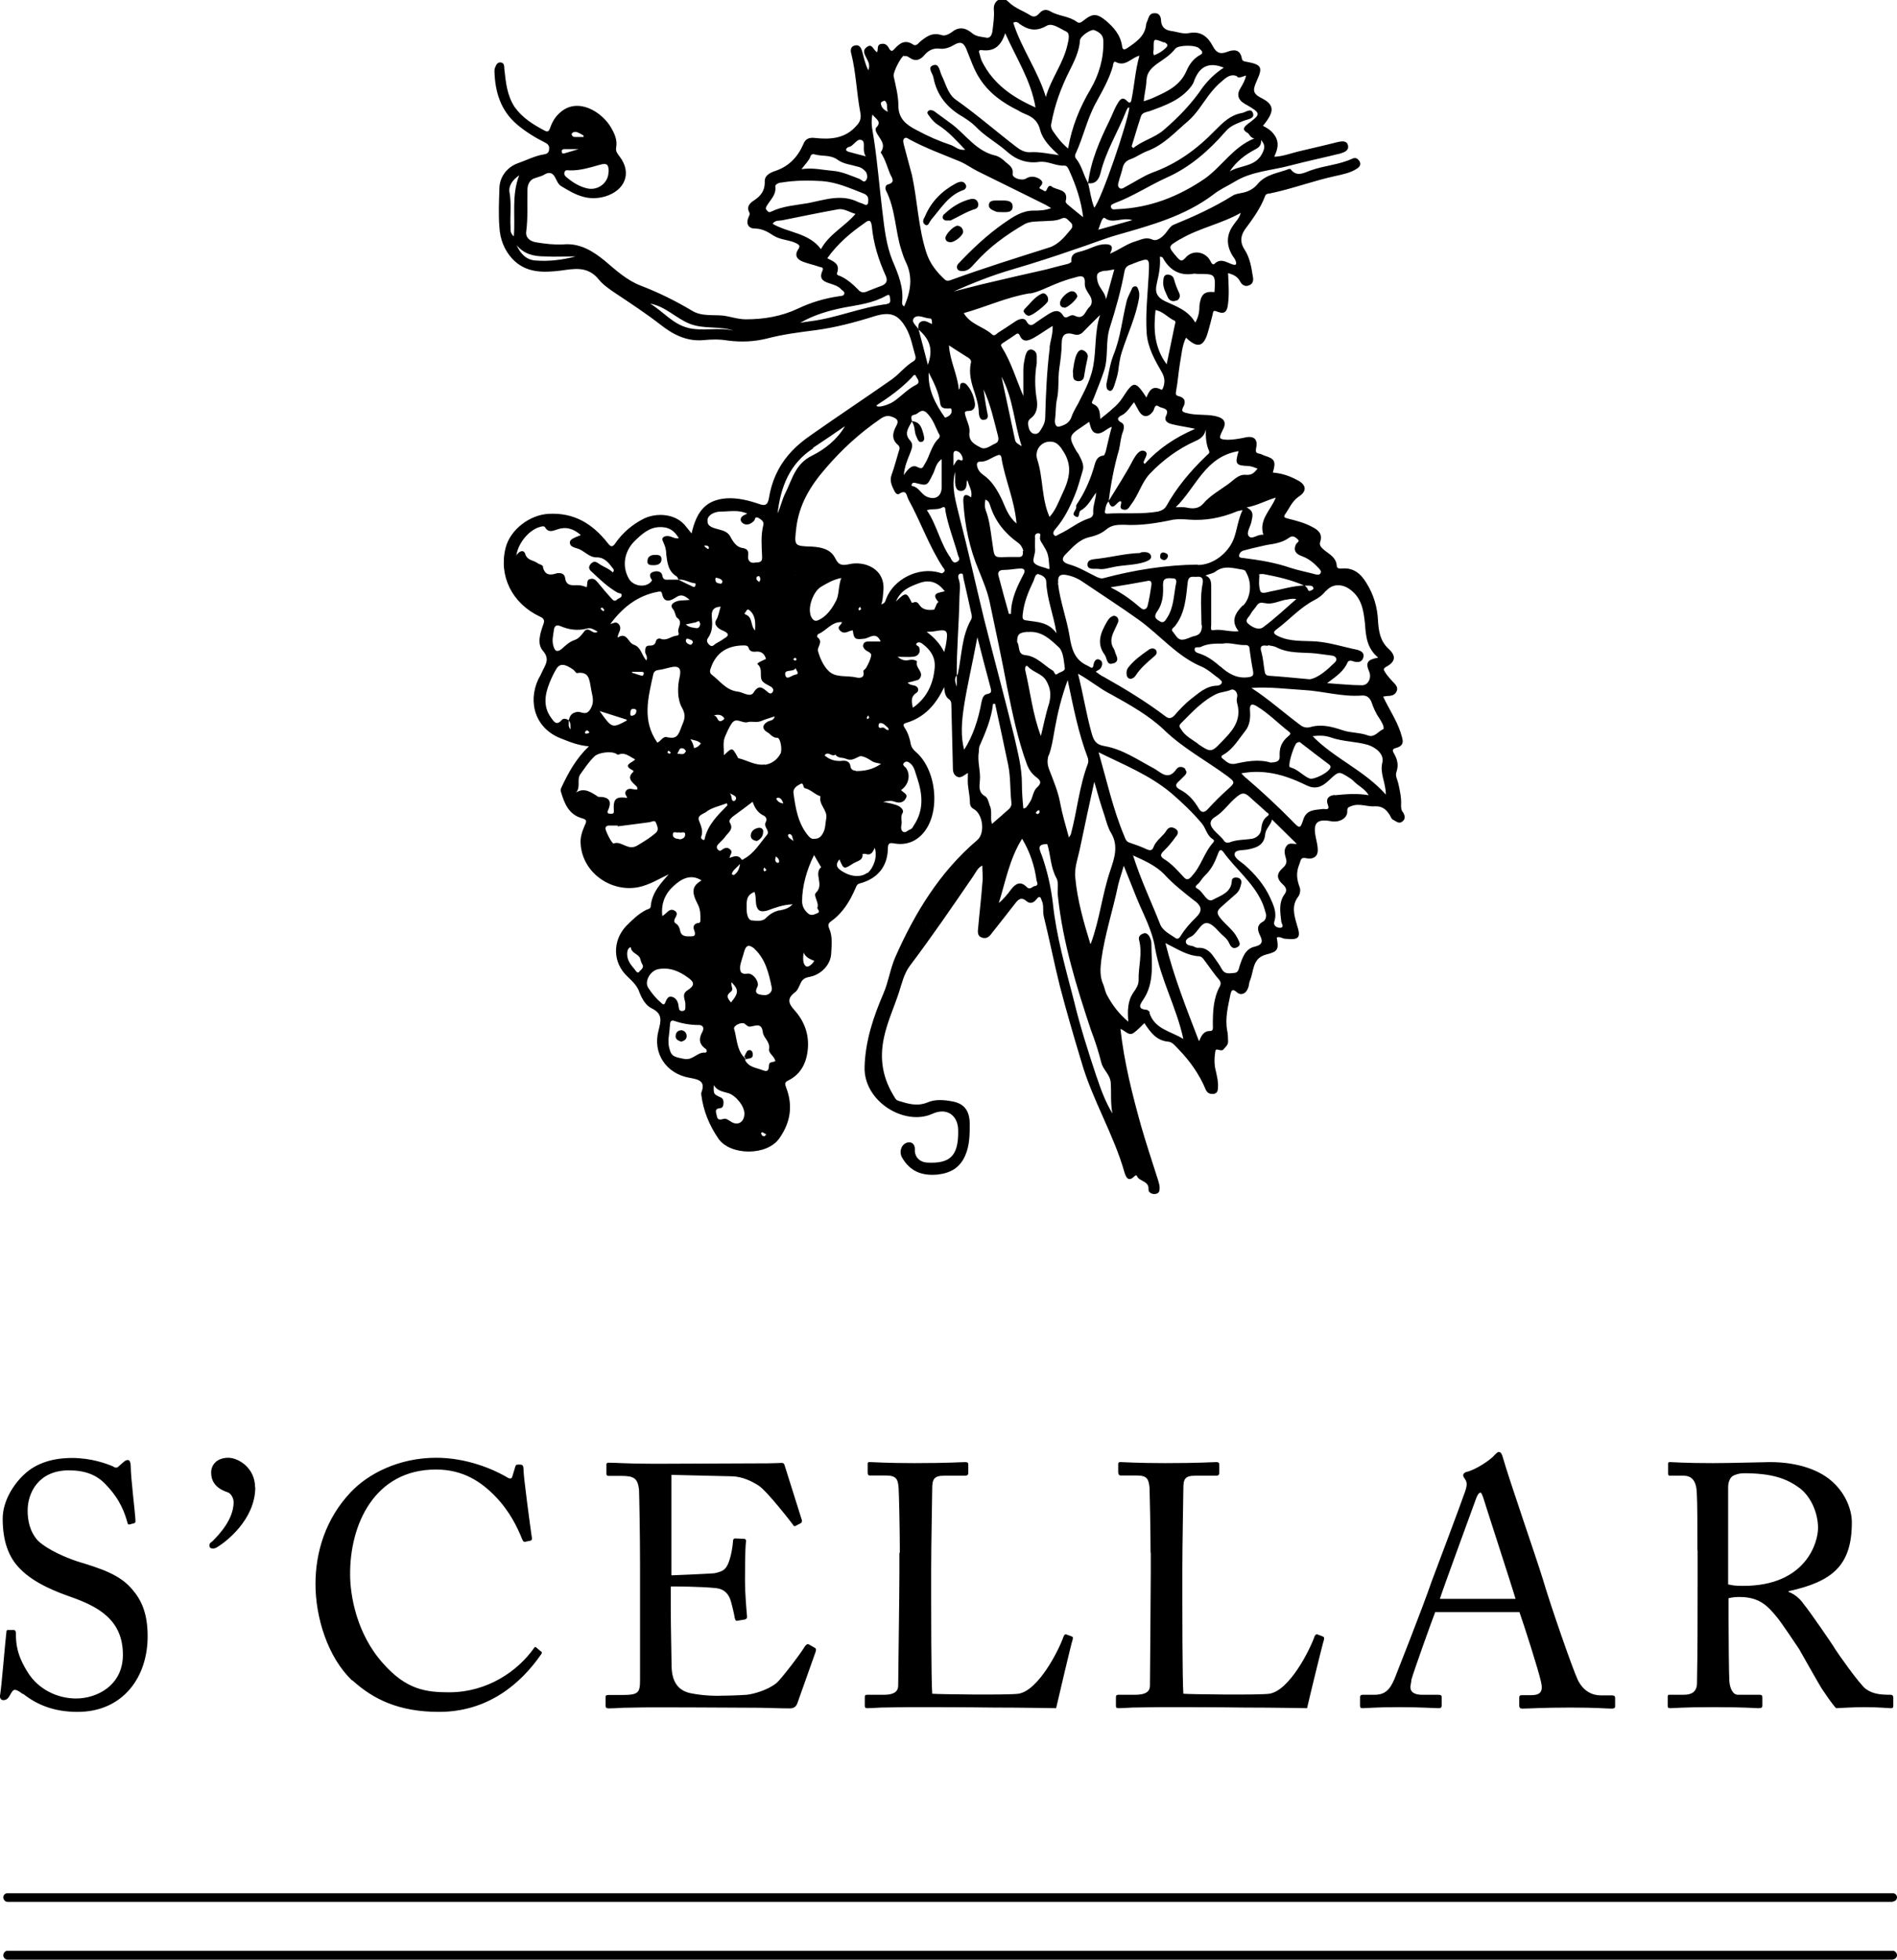 <svg xmlns="http://www.w3.org/2000/svg" width="92" height="95" viewBox="0 0 92 95"><path fill="#000" d="M44.36 20.8c-.03-.14-.06-.26-.14-.38.08 0 .15.02.2.04.24.1.3.36.37.6.03.14.08.3-.08.36-.16.05-.2-.12-.26-.24s-.08-.26-.1-.4zM27.58 34.93c.02.14-.05.3.1.43-.04-.15.03-.3-.1-.43.06-.23.12-.37.43-.42.17-.02.4.2.6-.1.26-.4.1-.68.05-1.05-.08-.44-.1-.82-.68-.73-.05 0-.1-.1-.17-.16-.42-.3-.66-.32-.83-.04-.12.2-.23.43-.32.65-.23.57-.34 1.16.07 1.72.12.16.25.4.5.12.1-.13.24-.07.36 0zm8.56 16.46c.03-.03.06-.05.1-.06.14-.02.27-.03.27-.2 0-.1-.03-.2-.13-.22-.16-.02-.18.12-.24.22 0 0 0 .03-.02.04 0 0 0 .03-.03.04.06.05.07.1.07.18zm-3.7-9c-.02 0-.02 0-.02 0-.47.22-.9.5-1.46.62-1.36.26-2.72-.73-2.8-2.1-.03-.32.08-.62.2-.9.1-.2.1-.28-.13-.34-.65-.18-.86-.72-1.03-1.3-.02-.07 0-.14.04-.22.33-.7.7-1.38 1.32-1.97-.5-.04-.9-.2-1.3-.36-1.3-.47-1.68-1.77-1.15-2.9.06-.1.13-.23.18-.35.15-.34.4-.6.04-1.02-.3-.34-.13-.86.02-1.28.08-.2.02-.3-.17-.38-1.35-.64-2-1.97-1.66-3.33.23-.9 1.18-1.6 2.08-1.65 1.24-.07 2.13.48 2.86 1.4.14.18.23.27.4 0 .35-.5.83-.9 1.37-1.17.63-.3 1.57-.25 2.05.4.08.1.16.2.26.32.25-1.12.73-1.62 1.67-1.7.55-.04 1.1.1 1.6.27.34.13.43 0 .48-.28.13-.8.44-1.5.95-2.1.34-.4.74-.72 1.15-1 1.28-.9 2.58-1.76 3.85-2.65.38-.27.67-.66 1.08-.9.07-.05.1-.13.08-.22-.14-.47-.22-.97-.47-1.4-.38-.65-.76-.78-1.52-.55-.95.3-1.9.55-2.88.68-.78.1-1.57.2-2.33.4-.64.16-1.26.18-1.9.1-.4-.07-.8-.06-1.2-.02-.83.07-1.5-.3-2.08-.76-.7-.54-1.43-1.02-2.15-1.5-.3-.2-.62-.42-.83-.68-.54-.67-1.2-.52-1.86-.43-.84.1-1.68.12-2.33-.57-.4-.43-.6-.97-.63-1.54-.05-.62-.02-1.24 0-1.86 0-.56.36-1.04.88-1.23.43-.15.84-.37 1.3-.44.13-.02.22-.08.23-.23.02-.16-.03-.26-.2-.34-.48-.24-.93-.52-1.35-.87-.8-.68-1.07-1.58-1.1-2.58 0-.05 0-.1.02-.16.06-.13.1-.3.3-.27.17.03.15.2.16.32.07.64.13 1.28.5 1.84.38.53.9.85 1.45 1.14.15.08.2.04.26-.1.1-.3.25-.57.5-.78.86-.76 2.04-.02 2.48.76.17.3.3.6.23.96-.03.17.08.3.18.43.6.8.24 1.63-.7 1.92-.85.25-1.46-.08-2.1-.47-.2-.1-.25-.3-.34-.45-.1-.2-.25-.27-.46-.17-.15.1-.32.14-.5.2-.26.07-.38.3-.38.58-.02.67.03 1.34-.06 2.02-.04.3.2.48.5.52.42.07.85.12 1.28.1.82-.08 1.45.32 2.04.8.54.46 1.08.95 1.74 1.2.86.33 1.67.73 2.46 1.2.47.3 1.02.2 1.53.25.37.05.73.18 1.1.18.88 0 1.72-.14 2.53-.52.63-.3 1.3-.5 2-.6.08-.02.2 0 .24-.1.05-.13-.1-.17-.16-.25-.12-.13-.28-.18-.45-.24-.3-.1-.66-.18-.44-.65.07-.16-.06-.16-.14-.18-.27-.1-.54-.15-.8-.25-.28-.1-.44-.3-.24-.6.12-.17.05-.22-.1-.3-.34-.17-.75-.15-1.1-.37-.27-.18-.55-.34-.9-.34-.3 0-.44-.22-.32-.52.03-.1.1-.15.05-.26-.16-.3.05-.47.25-.6.3-.2.5-.45.5-.86-.03-.33.24-.46.5-.55.67-.22 1.1-.68 1.37-1.3.1-.26.28-.34.58-.3.74.08 1.46.03 2-.6.2-.2.23-.4.18-.66-.18-.94-.2-1.9-.44-2.85-.04-.15-.03-.34.2-.38.2-.04.28.12.33.28.08.28.13.58.3.93.1-.27 0-.4-.07-.56-.1-.2-.24-.4 0-.57.27-.2.3.15.5.25.06-.14-.03-.37.2-.4.2-.04.3.07.38.22.1.18.18.12.28 0 .24-.26.5-.44.87-.2.13.1.23 0 .32-.1.3-.25.6-.5 1.07-.35.17.06.35-.04.5-.14.36-.3.7-.2 1 .06.2.16.43.16.64.2.2.06.3-.1.33-.3.04-.35.1-.7.07-1.05-.02-.23.07-.4.26-.5.2-.12.33.02.46.13.3.3.7.42 1.06.65.16.1.3.04.42-.1.16-.18.33-.22.54-.1.4.24.9.22 1.3.52.14.1.27-.05.38-.13.4-.3.6-.27 1 .05.4.34.72.7.8 1.25.02.2.13.17.24.1.4-.28.84-.55.92-1.1 0-.1.04-.17.07-.24.07-.18.1-.37.36-.36.26 0 .3.23.3.4.04.3.22.42.48.46.3.04.6.17.9.1.57-.1.9.2 1.13.64.17.32.35.4.68.28.33-.13.65-.15.73.33.02.1.1.13.2.14.75.14.83.25.52.93-.17.4-.25.6.24.84.64.33.62.66.06 1.34.28.14.5.3.65.6.13.32.04.58-.1.9.42-.02.78-.16 1.14-.25.66-.16 1.3-.3 1.96-.47.2-.04.44-.07.48.2.03.24-.2.3-.37.36-.8.2-1.62.37-2.42.58-.92.25-1.9.28-2.73.8-.33.2-.7.36-1 .6-1.4 1.06-3.04 1.5-4.68 1.97-.7.2-1.37.48-2.06.7-1 .35-2 .67-3.02.97-.97.28-1.92.66-2.85 1.07.58-.14 1.14-.3 1.72-.43.92-.22 1.85-.43 2.78-.64.35-.1.7-.18 1.05-.27.06-.02.16-.08.16-.1-.05-.48.36-.45.62-.55.33-.1.65-.3 1.03-.3.28 0 .42.1.22.46.47-.2.82-.48 1.24-.6.28-.08.5-.23.84-.08.22.1.54-.18.7-.42.1-.13.17-.24.3-.3.98-.4 1.95-.84 2.85-1.4.14-.1.34-.12.53-.16.3-.07.53-.2.73-.45.4-.45.98-.5 1.5-.7.02 0 .07 0 .08.02.3.4.67.15.97.05.67-.24 1.38-.27 2.02-.57.15-.07.26 0 .34.12.1.16 0 .3-.13.37-.3.2-.67.27-1.02.35-1.08.23-2.12.63-3.2.85-.1 0-.2.03-.23.14-.23.6-.6 1.1-.97 1.6-.23.33-.24.65-.02.98.26.4.33.85.4 1.3.04.17.02.37-.2.44-.18.07-.33-.03-.42-.2-.12-.23-.3-.32-.58-.4.02.5.06 1 0 1.47-.04.4-.16.54-.52.4-.23-.1-.2.02-.23.14-.07.3-.15.57-.23.86-.2.7-.5.8-1.06.26-.2.4-.22.86-.3 1.28-.07.43-.1.88-.18 1.3-.03.16-.03.22.14.26.28.07.35.27.2.53-.08.17-.06.23.16.28.46.13.93.05 1.4.15.44.1.57.3.35.7-.2.4-.17.43.25.45.28 0 .54-.05.8-.1.46-.12.68.06.58.5-.03.17-.02.24.14.27.1.02.18.06.27.1.5.15.56.28.4.82.43.03.83.17 1.2.37.44.23.46.54.05.8-.32.22-.45.57-.66.86-.1.16.03.16.14.2.4.1.8.2 1.17.4.3.15.52.33.4.72-.08.2.1.32.22.43.26.2.55.35.58.73 0 .16.15.14.25.14.58-.05.93.27 1.2.72.34.55.52 1.15.55 1.8.03.5.1 1 .52 1.38.38.35.32.63-.13.87-.15.1-.12.13-.05.25.1.17.23.3.37.46.12.13.28.26.2.46-.08.2-.26.24-.46.24-.04 0-.1.02-.2.03.28.6.64 1.12.84 1.72.1.35.27.65-.25.78-.2.05-.1.2-.04.3.15.27.2.54.1.84-.08.2.04.37.08.55.08.36.16.7.14 1.08 0 .12 0 .24.1.35.08.14.13.3-.03.43-.17.14-.3 0-.44-.07-.1-.04-.13-.15-.18-.24-.17-.27-.37-.44-.72-.42-.37.03-.74-.16-1.12-.02-.15.06-.23.06-.22.28 0 .33-.4.54-.8.46-.67-.12-.87.08-.73.77.04.2.1.42.1.63 0 .35-.26.45-.53.4-.33-.08-.28.1-.37.3-.16.4-.12.72.02 1.1.05.13.03.32-.07.46-.33.43-.2.88-.07 1.34.22.65.12.77-.55.7-.14 0-.27-.13-.42-.06.1.57.07.68-.5.82-.7.18-.6.8-.8 1.27-.05.1-.04.26-.1.38-.1.26-.34.36-.54.18-.22-.2-.26-.06-.3.08-.12.6-.28 1.18-.16 1.8.04.17.03.34.04.52 0 .17-.13.25-.22.37-.12.15-.38-.12-.4.1-.05.32-.06.65.03.97.05.24.12.5.1.75 0 .16-.02.3-.2.34-.2.02-.32-.04-.4-.22-.3-.72-.75-1.36-1.3-1.93-.16-.16-.3-.36-.5-.38-.6-.05-.88-.47-1.17-.9-.18.17-.34.35-.53.48-.24.15-.4-.12-.63-.2.18 1.62.57 3.16 1 4.7.26.9.55 1.77.83 2.65.03.1.06.2.07.32 0 .15 0 .3-.2.33-.18.03-.35-.08-.34-.22.03-.43-.45-.37-.56-.65-.03-.06-.08-.03-.13.02-.28.28-.4.05-.47-.18-.53-1.87-1.57-3.54-2.1-5.4-.37-1.22-.72-2.43-1.04-3.65-.28-1.12-.5-2.25-.78-3.38-.06-.26.02-.52-.1-.77-.05-.16-.1-.25-.25-.06-.13.17-.3.25-.48.1-.25-.22-.4-.1-.55.1-.37.47-.73.94-1.1 1.4-.12.16-.24.34-.5.27-.26-.08-.22-.3-.2-.5.06-.7.15-1.42.2-2.12.04-.28 0-.57 0-.88-.22.1-.32.34-.45.53-1 1.46-2 2.92-3.07 4.34-.28.38-.38.84-.52 1.27-.24.74-.57 1.44-.73 2.2-.23 1.07-.05 2 .52 2.9.05.1.1.14.2.17.45.14.9.28 1.4.07.37-.16.8-.12 1.18-.05.6.1.86.47.86 1.1 0 .5 0 1.03-.22 1.53-.26.6-.72.85-1.34.92-.76.07-1.34-.15-1.73-.84-.14-.26-.04-.6.23-.7.22-.08.4.05.4.3-.03.37.22.64.6.66 1.1.06 1.5-.32 1.5-1.47v-.08c0-.74-.55-1.13-1.24-.82-1.34.62-3.35-.58-3.3-2.27.04-1.28.43-2.43.92-3.57.24-.56.32-1.17.57-1.75.95-2.15 2.16-4.13 3.97-5.67.4-.33.28-1.25-.15-1.5-.13-.07-.2-.17-.2-.32 0-.24-.05-.48-.08-.72-.04-.23-.02-.46-.02-.72-.18.1-.35.3-.56.16-.2-.13-.16-.36-.17-.56-.02-.95-.05-1.9-.07-2.86 0-.1 0-.22-.1-.3-.2-.13-.23-.35-.25-.6-.4.85-.96 1.48-1.86 1.74-.18.05-.1.16-.05.24.17.26.25.54.3.83.04.13.12.22.2.3 1.03.84 1.25 2.88.45 3.9-.36.46-.86.67-1.45.57-.23-.04-.32-.03-.32.26-.02.86-.5 1.45-1.37 1.68-.14.04-.15.13-.2.23-.27.63-.62 1.2-1.18 1.6-.15.1-.16.2-.1.34.18.4.12.83.1 1.24-.03.54-.5 1.02-1.06 1.12-.23.04-.34.13-.42.3-.08.17-.15.36-.28.45-.4.3-.3.55-.03.85.48.53.72 1.16.66 1.88-.06.68-.33 1.23-.95 1.54-.23.1-.13.23-.1.35.34.88.2 1.7-.33 2.45-.6.87-2.38.84-2.95.03-.46-.67-.74-1.36-.84-2.15 0-.03 0-.06 0-.08.23-.58-.13-.65-.57-.73-1.14-.2-1.8-1.2-1.5-2.3.12-.47.2-.8-.32-1.06-.3-.14-.47-.45-.6-.76-.1-.33-.35-.56-.6-.8-.7-.66-.73-1.7-.06-2.43.3-.3.6-.6 1-.8.1-.03.2-.06.2-.17.06-.67.5-1.12.9-1.58zM1.1 82.12c-.2-.15-.3-.2-.38-.2-.1 0-.16.12-.26.3-.1.17-.2.2-.3.2-.1 0-.2-.1-.15-.28.07-.42.24-2.54.3-3.02 0-.1.04-.1.1-.1h.26c.06 0 .1.05.1.15 0 .53.05 1.08.6 1.94.5.78 1.4 1.23 2.32 1.23 1 0 2.27-.62 2.27-2.12 0-1.72-1.23-2.35-2.57-2.82-.5-.18-1.7-.6-2.42-1.35-.55-.55-.84-1.33-.84-2.43 0-.84.52-1.66 1.04-2.14.6-.57 1.43-.8 2.32-.8.95 0 1.68.28 1.97.4.15.1.23.08.3 0l.23-.2c.08-.07.13-.1.22-.1.08 0 .13.13.13.28 0 .6.22 2.3.23 2.66 0 .08 0 .1-.08.13l-.2.05c-.05.02-.08 0-.1-.05-.13-.48-.35-1.14-1.03-1.85-.45-.5-1.03-.72-1.82-.72-1.48 0-2 1.1-2 1.95 0 .47.1 1.02.5 1.46.5.47 1.42.84 1.9 1 1.15.35 2.08.64 2.68 1.37.45.52.74 1.17.74 2.27 0 1.98-1.2 3.66-3.4 3.66-1.15 0-1.97-.35-2.63-.87zM12.38 72.1c0 1.58-1.45 2.65-1.75 2.84-.08.05-.17.13-.3.13-.12 0-.17-.05-.17-.13 0-.1 0-.12.14-.22.34-.34 1.03-1.07 1.03-1.9 0-.2-.13-.4-.25-.46-.14-.06-.84-.23-.84-.97 0-.4.3-.72.83-.72.5 0 1.3.5 1.3 1.43zm4.7 9.37c-1.2-1.14-1.78-3.08-1.78-4.68 0-1.56.5-3.17 1.7-4.44.84-.9 2.34-1.68 4.15-1.68 1.5 0 2.76.56 3.36.9.23.15.3.13.34 0l.14-.47c.03-.1.06-.1.2-.1.16 0 .2.04.2.28 0 .3.33 2.77.4 3.24.03.08 0 .15-.06.17l-.25.05c-.08.02-.1 0-.16-.13-.22-.55-.6-1.35-1.3-2.07-.7-.72-1.57-1.3-2.88-1.3-2.98 0-4.18 2.67-4.16 5.1 0 .97.3 2.86 1.6 4.3 1.12 1.27 2.07 1.4 3.2 1.4 1.87 0 3.33-1.04 4.1-2.12.05-.08.08-.1.13-.05l.2.17c.06.03.1.06.04.15-1 1.45-2.6 2.8-4.96 2.8-1.96 0-3.2-.62-4.2-1.53zm15.46-5.1c.13 0 1.9-.08 2.1-.1.5-.1.62-.23.77-.75.05-.17.12-.5.14-.82 0-.08.05-.12.1-.12l.43.02c.08 0 .12.07.1.14-.05.28-.05 1.65-.05 1.9 0 .58.07 1.4.1 1.74 0 .08-.03.1-.1.13l-.37.06c-.08.02-.1-.03-.13-.15-.03-.2-.13-.6-.18-.78-.1-.35-.3-.6-.72-.65-.78-.08-1.93-.08-2.2-.08v1.03c0 .9.04 2.52.04 2.85.02.87.43 1.2.95 1.3.34.07.82.12 1.24.12.28 0 1.1-.02 1.46-.05.3-.03 1.02-.22 1.45-.58.2-.17 1.13-1.37 1.36-1.76.06-.07.1-.14.2-.1l.28.16c.08.05.08.1.03.24l-.87 2.45c-.05.15-.16.25-.36.25-.1 0-.45 0-1.45-.03-1 0-2.6-.02-5.2-.02-.62 0-1.1.02-1.42.02-.35.02-.57.03-.72.03-.1 0-.15-.03-.15-.12v-.45c0-.06.05-.08.17-.08h.66c.77 0 .84-.12.84-.73v-5.6c0-1.4-.04-3.47-.05-3.64-.07-.53-.24-.65-.85-.65h-.6c-.1 0-.13-.02-.13-.12v-.44c0-.05.03-.08.1-.08.38 0 .96.05 2.06.05h.73c1.65 0 3.3-.02 4.94-.02.27 0 .58-.02.67-.02.08 0 .1.03.13.08l.85 2.7c0 .06 0 .1-.05.14l-.25.13c-.05.04-.12 0-.13-.05-.04-.06-1.27-1.65-1.67-1.9-.35-.23-.8-.43-1.26-.45l-2.97-.07v4.9zm11.1-1.1c0-1.07-.04-2.84-.06-3.14-.03-.43-.12-.6-.62-.6h-.78c-.1 0-.1-.1-.1-.17V71c0-.1 0-.12.1-.12.2 0 .78.05 2.17.05 1.6 0 2.3-.05 2.46-.05.13 0 .15.05.15.13v.4c0 .08-.04.13-.17.13h-1c-.5 0-.58.17-.58.65 0 .22-.05 2.74-.05 3.9v1.44c0 .3 0 3.9.05 4.58.37.03 3.66.07 4.18 0 .98-.15 1.98-2.15 2.2-2.8.04-.07.08-.1.14-.07l.27.1c.04.03.04.05.02.15-.05.12-.7 2.87-.8 3.32-.23 0-1.53-.03-3-.03-1.5-.02-3.12-.02-4.02-.02-.65 0-1.13.02-1.48.02-.33.02-.53.03-.65.03-.1 0-.13-.03-.13-.12v-.4c0-.1.02-.13.12-.13h.8c.6 0 .7-.23.7-.45 0-.32.06-4.48.06-5.5v-.93zm12.16 0c0-1.07-.04-2.84-.05-3.14-.04-.43-.12-.6-.62-.6h-.78c-.1 0-.12-.1-.12-.17V71c0-.1.02-.12.12-.12.18 0 .78.05 2.16.05 1.62 0 2.32-.05 2.47-.05.14 0 .15.05.15.13v.4c0 .08-.03.13-.16.13h-1c-.52 0-.58.17-.58.65 0 .22-.05 2.74-.05 3.9v1.44c0 .3 0 3.9.05 4.58.36.03 3.66.07 4.17 0 .98-.15 1.98-2.15 2.2-2.8.05-.07.08-.1.15-.07l.26.1c.05.03.05.05.04.15-.05.12-.72 2.87-.82 3.32-.2 0-1.5-.03-3-.03-1.47-.02-3.1-.02-4-.02-.65 0-1.13.02-1.48.02-.34.02-.54.03-.65.03-.12 0-.14-.03-.14-.12v-.4c0-.1.03-.13.13-.13h.8c.62 0 .72-.23.72-.45 0-.32.04-4.48.04-5.5v-.93zm17.7 2.24c-.14-.5-1.5-4.67-1.57-4.92-.05-.12-.08-.23-.13-.23-.07 0-.14.1-.2.25-.07.2-1.65 4.5-1.77 4.9h3.68zm-3.88.6c-.17.43-1.08 2.97-1.17 3.32 0 .1-.05.28-.05.36 0 .24.2.37.57.37h.78c.12 0 .17.03.17.12v.38c0 .12-.05.15-.14.15-.23 0-.9-.05-1.9-.05-1.2 0-1.57.05-1.8.05-.1 0-.12-.03-.12-.13v-.4c0-.1.06-.12.13-.12h.57c.5 0 .74-.23.97-.77.1-.26 1.33-3.35 1.8-4.72.13-.34 1.48-3.93 1.63-4.38.05-.17.13-.38 0-.57-.04-.05-.1-.14-.1-.2 0-.05.03-.12.15-.16.46-.1 1.2-.6 1.38-.83.08-.07.13-.14.2-.14.1 0 .15.1.2.28.3 1.06 1.6 4.8 1.93 5.87.38 1.3 1.46 4.4 1.7 4.9.27.55.7.75 1.12.75h.55c.1 0 .14.05.14.12v.42c0 .07-.05.1-.17.1-.3 0-.65-.05-2-.05-1.38 0-1.96.05-2.34.05-.1 0-.14-.05-.14-.15v-.38c0-.1.04-.12.14-.12h.42c.47 0 .6-.17.5-.63-.13-.6-.82-2.74-1.05-3.4h-4.08zm14.2-1.3c.24.06.42.07.73.07 3.03 0 3.62-2.1 3.62-2.8 0-.75-.35-1.5-.84-1.9-.65-.5-1.38-.76-2.76-.76-.2 0-.4.05-.56.15-.1.08-.2.26-.2.53v4.73zm-1.5-1.65c0-1.23 0-2.3-.03-2.8-.02-.54-.22-.82-.64-.82H81c-.1 0-.1-.05-.1-.12V71c0-.1 0-.12.1-.12.14 0 .66.05 2.06.05.93 0 2.48-.05 2.78-.05 1.38 0 2.47.4 3.1 1.02.56.53.87 1.28.87 1.9 0 2.1-.94 2.87-3.07 3.34v.03c.4.15.64.45.77.64.2.23 1.38 1.93 1.5 2.15.1.16 1.16 1.68 1.48 1.92.35.25.73.28 1.2.28.1 0 .13.07.13.13v.37c0 .1 0 .15-.12.15-.14 0-.57-.05-1.3-.05-.5 0-1.1.04-1.35.05-.18-.17-.55-.73-.7-.95-.13-.2-1.03-1.8-1.1-1.92-.08-.12-.88-1.32-1.08-1.55-.43-.52-.83-.97-1.8-.97-.14 0-.3 0-.54.06v.93c0 .98.02 2.85.04 3.1.03.35.17.65.42.65h1.04c.12 0 .14.05.14.13v.37c0 .12-.02.15-.2.15-.17 0-.6-.05-2.17-.05-1.5 0-1.9.05-2.08.05-.14 0-.14-.05-.14-.13v-.4c0-.07 0-.12.08-.12h.7c.35 0 .64-.12.64-.57.03-1.65.03-3.22.03-4.8v-1.63zm9.47 17.04H.36c-.1 0-.2-.1-.2-.22s.1-.2.2-.2H91.8c.1 0 .2.08.2.2 0 .12-.1.2-.2.2zm0 2.8H.36c-.1 0-.2-.1-.2-.2 0-.13.1-.23.2-.23H91.8c.1 0 .2.1.2.22 0 .1-.1.2-.2.2zM63.65 35.68c1.07 1.1 2.5 1.65 3.56 2.84 0-.58-.3-1.02-.17-1.55.1-.4-.3-.73-.7-.86-.58-.17-1.2-.15-1.8-.36-.28-.1-.57-.1-.9-.06zm1.1 2.87c.52-.05 1.05-.1 1.63 0-.2-.33-.53-.46-.75-.7-.06-.06-.12-.1-.2-.15-.5-.32-.5-.32-.97.12-.38.37-.7.44-1.08.26-.62-.3-1.24-.55-1.94-.63-.4-.05-.8-.04-1.24.04.1.1.18.2.26.25.76.65 1.5 1.34 2.2 2.05.38.4.4.4.56-.1.17-.45.56-.42.93-.47.1-.02.36.1.25-.2-.13-.33.08-.46.33-.48zm-2.38 2.5c.13-.24.34-.12.52-.14-.4-.4-.8-.78-1.2-1.18-.05.25-.3.44-.33.7-.04.54-.42.67-.84.75-.23.05-.6 0-.64.2-.05.2.28.38.47.54.52.46.96.97 1.25 1.6.17.38.34.73.2 1.16-.06.22.15.3.3.3.2-.04.05-.2.04-.3-.05-.45-.14-.9.15-1.32.12-.15.12-.3-.05-.46-.34-.3-.35-.54-.02-.83.17-.15.2-.3.14-.47-.05-.18-.1-.36 0-.54zm-1.13 3.64c.1-.06.18-.17.16-.37-.04-.15-.1-.36-.18-.55-.43-.98-1.3-1.64-1.9-2.48-.13-.16-.2-.05-.25.1-.14.37-.3.73-.6 1.02-.12.12-.22.25-.3.37-.08.1-.3.2-.1.3.3.16.45.7.75.54.36-.2.9-.34.92-.92 0-.14.15-.18.28-.15.15.03.2.14.18.27-.04.2-.1.37-.24.5-.26.22-.5.45-.76.67-.18.17-.2.28-.03.5.27.35.66.6.85 1 .07.16.2.32-.02.43-.18.1-.3 0-.38-.18-.06-.14-.15-.25-.27-.35-.27-.22-.5-.6-.8-.64-.3-.04-.46.45-.76.64-.13.06-.3.15-.28.28.02.16.22.17.35.2.08.04.16.08.23.08.4-.03.62.2.82.5.12.17.25.35.35.54.14.24.34.2.56.18.24 0 .25-.18.3-.35.14-.4.27-.83.74-.93.4-.1.38-.28.24-.56-.12-.25-.16-.48.15-.65zm-2.1 3.17c.06-.12.1-.23-.02-.37-.23-.26-.42-.55-.63-.83-.1-.12-.17-.28-.32-.3-.6-.03-1.06-.35-1.65-.64.42 1.67 1.03 3.2 1.63 4.76.12-.28.22-.5.54-.5.17 0 .13-.17.13-.3 0-.62.02-1.25.32-1.83zm-3.4 1.23c.26.82 1.06.9 1.65 1.28-.33-1.53-1.1-2.88-1.37-4.4-.13-.86-.57-1.64-.9-2.45-.2-.5-.4-1-.62-1.55-.1.36-.2.63-.27.92-.25 1.22-.65 2.4-.82 3.65-.05.42-.08.8.1 1.2.06.14.08.3.15.45.26.5.6.96 1.06 1.34-.04-.53-.04-1 .25-1.42.12-.17.25-.36.25-.58-.02-.66.2-1.3.02-1.97-.04-.16.07-.26.2-.3.13-.07.23.03.3.13.05.1.1.23.1.34 0 .94.17 1.9-.4 2.74-.14.2-.3.45.15.48.06 0 .16.08.18.14zm-2.55 3.13c.2.6.42 1.2.76 1.76-.1-.5-.05-1-.08-1.47-.02-.42-.37-.63-.46-1-.13-.52-.3-1.05-.5-1.57-.7-2.1-1.36-4.23-1.6-6.46-.05-.3.05-.68-.07-.9-.3-.54-.28-1.13-.45-1.66-.5 0-.4.22-.26.56.26.74.44 1.53.53 2.3.17 1.62.62 3.17 1.02 4.72.3 1.25.7 2.5 1.1 3.7zm-2.87-12.76c.06 0 .1-.06.1-.12 0-.04-.03-.08-.08-.05-.04.02-.08.07-.1.1 0 .06.05.07.08.07zm-.13 3.5c.2-.05.1-.18.08-.28-.1-.73-.33-1.4-.7-2.02-.6.95-.8 2.05-1.13 3.12.23-.2.43-.43.6-.67.22-.28.45-.4.73-.13.18.2.28 0 .42-.03zm-1.25-2.37c-.25.54-.5 1.08-.65 1.74-.2-1.06-.2-1.06.65-1.74zm-.93-1.53c.12.3 0 .64.1.88.27-.23.53-.46.8-.7.1-.08.16-.2.14-.34-.07-.6-.03-1.23-.16-1.84-.2-.98-.42-1.96-.63-2.94-.04 0-.07 0-.1 0-.08.73-.37 1.4-.66 2.06-.03.1-.02.2-.03.28-.08.47.1.93.05 1.4-.03.3-.06.57.27.75.13.1.16.3.22.47zm-1.26-2.7c.45-.7.7-1.5.85-2.32.04-.17.08-.37.3-.4.2-.04.18-.14.14-.3-.22-.8-.42-1.6-.64-2.45-.5 2.65-.98 4.2-.64 5.46zm-.3-3.68c.2-.9.18-1.83.65-2.65.05-.08.03-.22 0-.32-.12-.56-.25-1.12-.38-1.7-.02-.08.02-.24-.15-.2-.14.04-.1.2-.07.28.1.3.03.62.03.9-.02 1.26-.14 2.5-.13 3.75-.15.17-.06.36 0 .55v-.55c.02-.02.04-.04.05-.06zm-.34-5.6c.08.1.12.25.3.16.18-.1.1-.2.06-.3-.2-.73-.48-1.42-.62-2.17 0-.07 0-.25-.15-.17-.22.13-.46.05-.75.13.5.75.65 1.63 1.17 2.34zm-.22 4.08c.1-.6.04-.67-.55-.56-.1.02-.2.02-.4.03.4.3.66.6.85.98.04-.16.08-.3.1-.45zm-.56 1.2c.04-.5-.2-.85-.58-1.14-.08-.06-.2-.13-.3-.03-.07.1.1.12.12.18.1.23-.02.45-.3.47-.22.02-.43 0-.74 0 .26.22.44.18.6.15.15-.03.36.03.34.1-.08.3.34.48.15.78-.04.07-.1.1-.2.12-.12.04-.25.07-.4.1.1.12.22.12.32.14.22.06.25.27.1.36-.3.2-.22.45-.17.72.7-.48 1-1.2 1.06-1.94zM43 34.44c.36.22.7-.08 1.1-.07-.4.3-.85.35-1.1.07zm.9 2.74c.28.32.2.85-.2 1.12.1.13.36.2.23.4-.1.2-.3.25-.53.17-.15-.06-.3-.05-.57 0 .3.06.47.1.65.16.18.06.37.23.3.37-.13.2-.02.4-.06.57-.03.13-.03.27.06.34.13.1.24-.06.36-.1.1-.03.13-.12.18-.2.5-.74.42-1.52.16-2.3-.1-.26-.12-.56-.38-.74-.1-.06-.16-.07-.25 0-.1.1-.02.14.04.22zm-1.3-2c.03.2.18.05.26.1.08.03.13.14.24.1 0-.1-.1-.15-.15-.2-.08-.08-.17-.15-.3-.12-.02 0-.05.1-.04.13zm-1.1 2.2c.42 0 .8-.06 1.23-.35-.22-.05-.35-.06-.47-.15-.18-.12-.48-.28-.6-.2-.23.1-.36.22-.65.1-.14-.07-.36 0-.5-.2-.15.15-.35-.2-.52.04.23.2.48.28.78.27.22-.03.44-.02.48.28.02.15.14.18.27.2zm.14 2c-.2.17-.34.03-.56-.03.22-.05.36-.05.56.02zm-.7-1.07c.2-.13.36-.18.56-.13-.17.07-.32.2-.56.14zm1.13 4.02c.3-.26.5-.8.35-1.23-.1.24-.2.38-.43.3-.06-.02-.1 0-.16 0 .03.3-.2.32-.42.44-.48.3-.48.34-.7-.18-.27.33-.04.48.22.63.4.23.85.24 1.13.02zm-2-2.65c.08-.4-.37-.66-.28-1.07 0-.02-.13-.05-.2-.1-.17-.1-.34-.25-.56-.3-.1-.04-.04-.3-.22-.2-.15.08-.35.2-.33.42.1.75.22 1.5.73 2.1.07.06.13.17.33.13.12 0 .25-.06.35-.23.15-.23.13-.5.18-.75zm-.5 3.6c.42-.4-.12-.9.25-1.24 0 0-.02-.05-.04-.07-.1-.16-.18-.32-.3-.52-.36.72-.58 1.52-.58 2.24 0 .23.1.44.3.6.14.12.3.04.44-.02.17-.07 0-.18 0-.26.1-.27-.23-.6-.06-.74zm-.5 3.55c.1.1.32-.07.42-.25-.2-.08-.4-.15-.52-.4-.03.27-.04.53.1.65zm-.85-6.33c0 .1.1.16.27.27-.08-.17-.04-.3-.2-.34-.02 0-.08.04-.08.06zm-.42 3.64c.2-.05.42-.07.64-.3-.47.02-.84.16-1.22.3-.3.08-.48.06-.55-.3-.03-.2 0-.4-.08-.6-.45.17-.37.52-.38.83 0 .23.06.53.25.55.22.02.53.07.7-.13.2-.2.4-.3.63-.36zm-.5 7.5c-.02-.18.2-.13.3-.2-.04-.25-.35-.37-.3-.6.05-.34-.26-.52-.3-.77-.06-.56-.4-.3-.66-.3-.08 0-.16-.1-.24-.15-.16-.08-.53.1-.5.25.14.46.12.97.46 1.36.07.04.08.1.08.17.15.3.45.35.73.44.2.06.42.22.42-.2zm-.24 3.45c.03 0 .06-.05.1-.1-.07-.03-.12-.07-.18-.1-.04 0-.08.02-.06.08.03.06.05.13.14.1zm-1.66-.75c.33.26.67.1.7-.3.04-.38-.4-.92-.76-1.04-.25-.08-.56-.1-.72-.4-.02.44-.02.44.33.6.1.04.13.12.14.22 0 .13-.02.3-.16.3-.3.03-.2.2-.17.36.03.25.18.2.35.16.1-.03.2.05.28.1zm-.43-7.38c-.26.12-.46-.02-.67-.1.2.1.46-.24.67.1zm-.77 4.07c.1 0 .1-.14 0-.2-.33-.24-.3-.52-.13-.82.1-.2 0-.33-.2-.32-.4 0-.8-.07-1.17-.2-.12-.04-.18 0-.2.12-.02.27-.05.53-.08.76 0 .14 0 .25.02.36.1.48.22.5.72.6.44.1.65-.34 1.04-.3zm-1.95-2.4c.08-.18.14-.37.36-.3.2.06.28.26.3.45.02.1 0 .25.2.23.17-.02.12-.17.13-.3.02-.23-.22-.5.1-.7.34-.22.36-.38.05-.6-.44-.33-.93-.54-1.5-.42-.37.1-.65.6-.45.9.17.26.36.5.6.7.06.06.15.17.22.03zM33.42 46c-.1.05-.18.1-.3.08.07-.14.18-.13.3-.08zm-.75-3.05c-.4.36-.62.83-.55 1.46.1-.07.14-.1.18-.14.12-.12.25-.23.42-.12.18.1.08.26 0 .4-.03.1-.04.16.07.23.12.08.17.2.2.36.07.3.36.25.56.25.23 0 .15-.2.1-.34-.04-.16.02-.26.18-.3.13 0 .13-.05.14-.17 0-.25 0-.48-.12-.72-.34-.65-.28-.9.17-1.18-.53-.34-1-.06-1.36.28zm.82-7.1c.1.14.14.27.17.42.14-.03.24-.1.33-.23-.13-.13-.3-.15-.5-.2zm-.23-4.8c0 .1.1.18.2.2.06.03.1-.03.14-.1 0-.12-.1-.13-.17-.16-.06-.04-.15-.05-.16.04zm0 5.4c.02-.07-.07-.15-.14-.17-.2-.05-.17.14-.28.25.2.03.34.07.4-.08zm-.33 4.24c.17 0 .3-.08.3-.24 0-.18-.2-.05-.3-.1-.1.05-.3-.1-.3.12 0 .14.15.2.3.2zm-.58-4.95c.33.06.5.05.66-.4.14-.4.32-.58.05-1.06-.2-.36-.22-.96-.1-1.45.1-.45-.04-.58-.48-.47-.2.05-.37.1-.55.12-.14.02-.22.08-.25.22-.24 1.1-.56 2.23.2 3.3.18-.07.25-.3.46-.27zm.1.8c.05 0 .1-.04.06-.08-.02-.03-.06-.04-.1-.07-.02.05-.05.1-.04.1.02.02.06.04.1.04zm-1.08 1.9c.27-.04.55 0 .9-.15-.33.56-.62.26-.9.16zm.43 1.94c.18-.15.07-.34.02-.48-.06-.17-.2-.06-.32-.04-.5.07-1.03.13-1.54.2v-.04c-.14 0-.27 0-.4 0-.1 0-.17.02-.2.13 0 .13.32.77.4.74.4-.15.7.4 1.18.08.3-.18.6-.36.87-.6zm-2.86-1.8c.03.03.07.05.1.05.5 0 .65.2.45.65-.07.13 0 .17.12.17.1 0 .17 0 .16-.14-.04-.6.1-.7.65-.63-.03-.1-.16-.2-.06-.34.15-.2.37-.03.55-.07 0-.06 0-.1-.03-.14-.2-.2-.52-.4-.16-.72 0 0 0-.05-.02-.06-.58-.28.02-.38.1-.54-.27-.13-.5-.37-.82-.22-.02 0-.07-.03-.1-.05-.24-.14-.85-.06-1.04.12-.28.26-.48.58-.7.88-.2.3.1.72-.33.98.42-.38.77-.17 1.1.04zm-.46-3.02c.04 0 .1-.04.1-.05-.02-.06-.07-.1-.14-.1-.02.03-.07.06-.07.1 0 .07.07.06.1.05zm.52-4.93c-.18-.1-.35-.22-.53-.16-.45.12-.88.06-1.3-.12-.16-.07-.26-.02-.3.14-.03.28-.12.54-.03.83.08.3.22.28.4.14.2-.18.38-.35.62-.43.24-.08.36-.28.5-.45.22-.22.4.24.64.03zm-2.67-3.14c.1.42.37.4.68.3.2-.03.37.02.4.24.05.4.37.34.6.34.17 0 .3.04.44.1.06-.14-.03-.37.18-.4.2-.06.3.1.42.24.2.25.42.5.63.73.07.08.15.12.24.03.08-.08.23-.08.23-.22 0-.1-.12-.08-.2-.12-.46-.26-.85-.63-1.24-1-.13-.1-.2-.23-.07-.38.12-.14.23-.15.38-.04.23.17.5.24.7.44.08-.1.04-.16 0-.2-.2-.26-.4-.54-.8-.53-.37 0-.6-.35-.95-.44-.15-.05-.3-.08-.33-.24-.03-.18.15-.23.28-.3.07-.03.14-.06.25-.1-.38-.33-.74-.42-1.16-.27-.2.07-.42.16-.57-.1-.04-.07-.12-.06-.2-.04-.54.12-1.1.75-1.2 1.4.13-.22.36-.3.43-.08.1.33.4.3.6.45.07.06.24.07.27.18zm4.32 5.12c.15.05.3.1.44.14.07.03.1 0 .13-.08.02-.1-.06-.1-.12-.1-.15 0-.3 0-.45 0 0 .02 0 .03 0 .04zm.07 1.75c-.12 0-.15.1-.15.2 0 .07-.02.17.12.13.08-.02.16-.08.17-.2.02-.1-.05-.12-.15-.13zm-.32-.6c.2-.06.33-.08.44.07-.12-.02-.24-.04-.44-.07zm-1.2-4.3c-.06 0-.08.03-.06.07.03.04.08.07.12.1 0 0 .03-.03.05-.05-.03-.05-.06-.1-.1-.12zm1.2 5.43c-.43-.14-.87-.28-1.32-.42.6.84.6.84 1.3.47 0 0 .02-.04.02-.05zm1.5-6.2c-.97.18-1.7.75-2.3 1.56.16-.03.26-.14.4 0 .2.23-.03.42-.05.66.47-.3.5.26.8.35.35.12.37.52.6.76.08-.2-.06-.3-.06-.42 0-.13 0-.3.18-.3.2 0 .3-.03.35-.24.02-.08.13-.12.2-.1.3.13.5-.1.76-.14.06 0 .17-.02.13-.14-.1-.24.26-.5-.08-.74-.08-.06-.08-.3-.2-.42-.12-.15-.05-.26.12-.34.2-.1.43-.06.7-.1-.25-.2-.4-.3-.67-.12-.18.12-.57.35-.67-.17-.03-.17-.15-.1-.22-.1zm-1.06-2.52c-.55.5-.7 1.24-.35 1.87.22.4.85.47 1.1.14.05-.05.03-.08 0-.1-.1-.17-.1-.3.1-.36.18-.06.4-.02.43.18.04.25.2.2.34.2s.3 0 .44 0c.24.12.46.23.7.34.07.04.12 0 .13-.07.02-.1-.02-.1-.08-.1-.25-.04-.47-.2-.74-.17-.03-.06-.06-.13-.1-.16-.42-.25-.45-.7-.5-1.08 0-.24-.06-.4-.16-.62-.1-.2.1-.27.27-.25.17.02.3.14.5.1-.18-.3-.4-.5-.75-.53-.56-.06-.93.23-1.3.58zm3.1 4.04c-.02-.18-.12-.06-.2-.04-.15.03-.3.06-.48.1.16.15.34.15.5.18.14.02.2-.1.2-.24zm.33 9.14c-.13.1-.48.17-.37.43.1.27.22.52.1.8-.02.04.04.1.08.13.06.03.1 0 .1-.07.16-.68.64-1.13 1.1-1.6l-.03-.1c-.33.13-.7.2-.98.4zm.1-12.82c0-.06-.1-.1-.22-.08.04.06.06.1.1.1.05.07.14.1.13-.02zm-.05-1.3c-.05.3.3.37.56.44.25.07.45.13.58.42.1.18.27.43.52.47.26.04.34.13.3.4-.02.17.07.35.3.32.17-.04.4.05.38-.3-.02-.5-.07-1.02.06-1.53.04-.17-.1-.26-.23-.34-.2-.1-.16.08-.22.14-.12.12-.26.2-.43.17-.1-.03-.2-.1-.22-.22 0-.18.16-.22.32-.3-.43-.2-.85-.1-1.27-.1-.3 0-.62.14-.66.4zm2.38 2.75c-.05.1.02.17.12.23.08-.1.06-.2 0-.28 0 0-.1 0-.12.04zm-.5 1.63c-.02.06-.16.14-.04.18.37.14.22.55.46.77.02-.37.02-.7-.23-.94-.07-.06-.14-.12-.2 0zm-1.5-1.5c0 .16.12.16.22.18.08.03.1-.04.12-.1-.04-.12-.15-.14-.25-.17-.1-.04-.1.04-.1.1zm-.55.8c.14-.1.26-.07.45-.05-.17.1-.27.2-.45.04zm.2 2c-.1.12-.07.24.05.35.13.12.2.03.3-.05.13-.08.26-.14.38-.23.2-.12.37-.23 0-.4-.2-.07-.48-.27-.36-.5.13-.2.15-.43.23-.67-.35.02-.45.18-.43.48.03.36.05.7-.17 1.02zm2.8 1.04c-.07-.25-.22-.38-.47-.36-.17.02-.33 0-.38-.2-.04-.1-.14-.1-.23-.1-.77 0-1.34.33-1.6 1.1-.04.1-.07.23.05.32.4.3.7.76 1.27.82.25.03.6.3.76.04.25-.4.43-.23.66-.04.08.07.18.15.26.02.07-.1.02-.2-.1-.27-.12-.07-.27-.13-.37-.23-.22-.22.04-.6-.26-.85-.06-.05.24-.18.4-.25zm.63-3.07c.35.38.2.6-.63.85.3-.3.47-.57.63-.85zm-.2-3.13c-.05.54.12 1.05.24 1.58-.34-.1-.4-.55-.24-1.58zm.08 13c.06.1.15.18.33.2-.06-.18-.13-.27-.26-.28-.03 0-.1.05-.08.06zm-.03 2.77c-.05.14-.05.24.05.3.02.02.1 0 .1-.02.02-.1-.03-.2-.15-.28zM35 34.94c.06-.02.15-.08.12-.13-.1-.13-.22-.2-.5-.13.23.06.13.33.38.27zm2.08 2.14c.33-.05.6-.23.77-.54.1-.18 0-.78-.15-.77-.25 0-.34-.2-.5-.28-.25-.15-.23-.35.02-.5.1-.07.3-.03.35-.26-.23.08-.44.13-.64.22-.23.1-.46 0-.68.06-.25.07-.53-.24-.74.03-.15.2-.26.47-.36.7-.1.27-.04.54-.04.87.4-.38.4-.38.64.05.02.03.04.1.07.1.43.1.82.37 1.28.3zm-1.67 1.4c.12.17.02.3.17.36.02 0 .07-.03.1-.07.07-.16-.07-.2-.26-.3zm.18 3.94c.15-.1.26-.24.3-.54-.17.2-.36.3-.4.5 0 0 .08.05.1.04zm-.14 5.65c-.27.2-.15.34 0 .53.38-.46.38-.62.03-.98-.06.15.12.34-.03.45zm-.67-3c.65.17.8.53.52 1.02-.13-.12-.3-.16-.14-.4.15-.2.08-.3-.4-.64zm1.6.5c.18-.48.5-.42.9-.4-.33.16-.62.15-.9.4zm.22.43c-.24-.2-.4-.22-.5.1-.06.24-.15.46-.2.7-.02.22-.03.46.35.4.28-.04.6.42.48.64-.14.27-.06.38.32.4.22.03.42-.16.38-.36-.14-.68-.3-1.38-.84-1.88zm.57-3.83c-.04-.04-.08-.08-.1-.12-.02.04-.04.08-.04.1 0 .05.03.08.05.1.03-.02.05-.04.1-.08zm-1.1-.53c.5-.26.78-.76 1.13-1.17.08-.1.03-.18 0-.26-.06-.1-.13-.22-.07-.34.1-.18 0-.3-.15-.36-.25-.14-.38-.36-.48-.64-.32.24-.63.48-.94.7-.1.08-.23.2-.17.3.22.35-.1.5-.24.72-.1.13-.22.23-.33.35-.07.08-.08.17 0 .25.07.08.14.06.2 0 .14-.1.28-.13.4 0 .14.13-.02.24-.04.4.2-.07.42-.17.58.07.03.05.06 0 .1 0zm3.36-19.9c-1.13.73-1.57 1.86-1.72 3.15.15-.32.22-.67.37-.97.34-.67.48-1.44 1.32-1.84.6-.3 1.2-.77 1.58-1.42-.5.35-1.03.7-1.55 1.05zm2-1.43c-.04.18-.1.24-.24.27.02-.14.1-.17.24-.26zm2.78-2c-.5.52-1.08.94-1.7 1.34 0 .16.6-.02.85-.2.36-.25.67-.6 1.08-.8.2-.1.07-.27 0-.38-.07-.2-.17-.03-.22.03zm.12-2.9c-.17.2.12.38.22.56.15.57.3 1.13.45 1.72.26-.74.12-1.22-.46-1.72 0-.13-.03-.27.1-.36.2-.13.38.03.56.1 0-.12 0-.26-.08-.27-.27 0-.6-.23-.8-.02zm.34-1.95c-.1-.2-.36-.37-.16-.7.1.25.2.45.16.7zM43.83 7c.13.5.27 1 .4 1.5.27 1.25.3 2.53.7 3.76.18.54.5.93.9 1.3.1.08.2.05.33 0C47.7 13 49.3 12.5 50.88 12c.44-.14.74-.5 1.02-.84.1-.1.18-.25 0-.4-.12-.1-.2-.27-.43-.16-.26.12-.55.1-.83.12-.32.02-.68 0-.94.14-.9.52-1.73 1.12-2.42 1.9-.18.2-.34.4-.63.38-.1 0-.2-.03-.23-.13s0-.16.06-.23c.68-.72 1.4-1.4 2.22-1.97.43-.3.87-.6 1.42-.6.27 0 .53 0 .86-.12-.14-.08-.24-.15-.35-.2-1.06-.53-2.13-1.05-3.2-1.58-.3-.15-.57-.35-.87-.48-.82-.34-1.65-.64-2.43-1.06-.08-.04-.17-.13-.26-.07-.1.06-.06.2-.04.3zm.02 7.86c.32-.73.44-1.45.06-2.2-.08-.17-.14-.36-.2-.55-.3-.94-.28-1.97-.74-2.87-.06-.13-.02-.28.1-.3.36-.1.2-.3.1-.5-.14-.34-.24-.73-.46-1.05.3-.42-.08-.68-.22-1-.02-.05-.04-.16 0-.2.3-.3-.02-.42-.18-.64-.1.46.03.86.08 1.25.17 1.13.26 2.28.4 3.42.1.82.18 1.65.5 2.43.27.63.54 1.27.46 2 0 .07 0 .15.1.2zm-.83-.13c.22-.02.15-.23.13-.36-.02-.12-.1-.07-.18-.03-.64.36-1.34.44-2.04.57-.74.15-1.45.35-2.12.74.18-.03.35-.06.52-.08 1.26-.16 2.44-.68 3.7-.83zm-2.3-1.36c.35.15.63.4.9.67.1.12.23.17.4.1.25-.1.5-.2.77-.3.22-.1.26-.26.17-.46-.35-.77-.6-1.57-.68-2.42-.04-.33-.16-.3-.36-.14-.68.47-1.3 1-1.8 1.7.3.15.63.27.48.7-.03.1.03.12.1.15zm-.9-1.3c.4-.73 1.14-1.08 1.67-1.7-.3-.08-.56-.28-.86-.22-.9.16-1.8.35-2.7.53-.16.03-.33-.02-.46.17.76.44 1.74.43 2.34 1.22zM37.2 10.2c.06.1.14.1.22.05.55-.26 1.16-.3 1.75-.4.8-.15 1.63-.47 2.46-.05.08.04.18.05.26.1.2.1.22-.04.22-.2s-.06-.25-.23-.32c-.65-.25-1.27-.54-2-.6-.66-.04-1.32-.04-1.98.07-.12 0-.3.08-.3.18.06.42-.25.66-.42.96-.05.08-.05.14 0 .2zm2.1-2.6c-.08.2-.24.35-.43.6.57-.08 1.03.04 1.5.08.46.03.9.24 1.33.4.1.05.2.2.3.06.08-.1.07-.27 0-.4-.1-.12-.22-.22-.4-.26-.33-.1-.7-.13-.97-.33-.36-.26-.74-.16-1.1-.26-.12-.04-.2 0-.23.1zm1.82-.46c-.14.1-.1.18.04.22.24.07.5.13.83.22-.2-.3 0-.66-.17-.77-.26-.16-.4.28-.67.32 0 0-.03 0-.04.02zm1.3-2.47c-.28 0-.28 0-.28-.36.12.16.2.26.3.37zm.5.22c-.04-.03-.2.06-.2.1 0 .2.14.34.34.43-.08-.18.02-.4-.15-.54zm.92-2.2c-.16.08-.54.83-.5 1 .1.48.23.95.23 1.44 0 .62.38.92.87 1.17.55.3 1.1.54 1.7.74.2.08.36.26.67.22-.43-.45-.8-.87-1.28-1.18-.2-.12-.34-.28-.46-.45-.05-.07-.15-.16-.05-.25.08-.07.18-.04.27 0 .27.2.55.4.82.6.72.52 1.22 1.36 2.2 1.57.13.04.28.14.4.25.17.18.45.27.4.63-.03.2.44.35.64.23.2-.13.43-.12.64 0 .15.1.24.2.06.38-.1.1.04.13.1.16.07.03.16.15.22-.02.04-.1.12-.23.23-.14.24.2.85.1.68.73 0 .04.05.1.08.13.24.2.48.4.77.63-.1-.83-.35-1.54-.66-2.23-.06-.12-.1-.28-.26-.27-.42.02-.8-.24-1.22-.18-.58.08-1.1-.1-1.53-.48-.5-.45-1.1-.76-1.57-1.26-.17-.17-.4-.32-.6-.45-.76-.43-1.26-1.05-1.42-1.9-.03-.2-.33-.5 0-.6.28-.1.3.3.4.5.2.4.3.9.68 1.17 1.02.72 1.96 1.54 2.95 2.3.18.14.4.26.65.25.45-.03.88.07 1.4.14-.4-.37-.77-.73-.9-1.2-.1-.42-.33-.63-.7-.78-.12-.05-.24-.1-.36-.18-.75-.37-1.4-.82-1.87-1.54-.3-.46-.45-.95-.65-1.43-.12-.3-.27-.4-.57-.23-.22.13-.46.23-.72.2-.3-.04-.54.07-.74.3-.2.25-.45.34-.74.13-.07-.05-.16-.1-.26-.06zm3.78-.26c-.13-.02-.17.04-.12.16.04.13.06.25.12.38.55 1.1 1.47 1.74 2.6 2.24-.22-1.32-.94-2.4-1.47-3.6-.2.6-.52.9-1.13.82zm1.8-1.3c-.06-.04-.13-.1-.28-.03.4 1.26 1.2 2.34 1.58 3.6.26-.9.85-1.63 1.05-2.53.05-.22.14-.55-.06-.64-.3-.14-.68-.44-.95-.28-.52.3-.9.2-1.33-.1zm2.96.78c-.03.57-.28 1.06-.53 1.56-.4.8-.7 1.62-.86 2.5-.04.15 0 .27.07.38.2.28.4.57.74.85.18-1.06.57-2 1.08-2.86.42-.72.65-1.5.63-2.34 0-.32-.2-.44-.44-.54-.16-.06-.67.3-.68.46zm1.6 1.27c-.18.65-.52 1.23-.84 1.82-.42.77-.6 1.64-.97 2.44-.04.07-.05.15 0 .23.3.35.37.82.6 1.2.1.4.14.8.3 1.2.35-.4 1.64-4.18 1.7-4.86-.1 0-.1.08-.14.14-.4 1.03-1 1.97-1.26 3.05-.07.27-.22.54-.6.48.13-1.08.56-2.06 1.03-3.02.14-.28.24-.58.4-.84.1-.17.23-.37.46-.12.14.14.2.06.22-.1.14-.7.18-1.4.38-2.1-.4.1-.68.56-1.16.3-.1-.04-.1.1-.13.17zM55.7 5.4c-.15.05-.32.07-.37.25-.16.48-.3.97-.45 1.45.03.03.06.05.08.08.45-.37 1.04-.5 1.48-.88.7-.6 1.35-1.27 1.87-2.04.3-.4.64-.72 1.04-.98-.78-.32-1.22 0-1.46.7-.02.07-.07.12-.1.18-.52.7-1.3.96-2.07 1.24zm-.1-1.54c0 .34-.1.66-.13 1.05.2-.07.37-.12.53-.2.62-.28 1.24-.57 1.54-1.27.13-.3.33-.6.67-.78.2-.1.04-.23-.04-.3-.16-.2-1.03-.18-1.17 0-.23.3-.55.5-.84.7-.28.2-.54.43-.55.8zm.85-1.8c-.52-.2-.5-.22-.5.32 0 .1-.05.18.02.3.22-.08.4-.2.55-.34.15-.14.13-.2-.07-.3zM60 3.7c-.3-.14-.53.05-.72.22-.25.2-.46.44-.66.7-.32.43-.6.9-1 1.25-.63.53-1.17 1.15-1.97 1.45-.28.1-.54.3-.83.4-.2.07-.32.2-.37.4-.05.24-.14.46-.2.7-.03.1-.06.22.05.3.08.06.18 0 .26-.05.44-.23.86-.52 1.32-.7 1.2-.43 2.18-1.15 3.04-2.04.4-.4.75-.75 1.3-.85.2-.03.46-.28.55.02.08.25-.25.28-.44.35-.33.14-.65.23-.9.53-.8.92-1.72 1.73-2.85 2.23-.84.38-1.62.9-2.5 1.23-.08.04-.24.08-.2.2.03.16.2.1.3.1 1.57-.06 2.96-.6 4.25-1.48.84-.6 1.37-1.53 2.4-1.95-.2-.03-.22-.2-.33-.27-.26-.14-.2-.26 0-.42.67-.5.67-.52-.08-.96-.02 0-.03 0-.04-.02-.35-.2-.42-.47-.2-.8.1-.18.2-.33.25-.58-.17.05-.3.13-.43.07zm1.16 3.08c.02.26-.1.36-.26.45-.5.26-.95.6-1.26 1.08.52-.32 1.27-.2 1.6-.92.1-.23.12-.37-.08-.6zm-7.9 4.36c.56-.16 1.05-.3 1.66-.47-.53-.15-.95.2-1.34-.1-.06-.05-.13.07-.16.14-.05.14-.1.26-.16.44zm-.87.33c.03-.16.04-.27.18-.32.08.17 0 .26-.2.32zm-5.95 4.38c-.15 0-.25-.05-.35-.18.16 0 .26.04.35.18zm3.5-1.63c-1.1.18-2.1.65-3.2.96.33.56.96.65 1.37 1.03.1.1.2 0 .28-.07.28-.18.56-.36.84-.55.18-.13.45-.2.54-.03.2.35.34.16.52.04.2-.14.38-.26.57-.38.25-.15.5-.25.7.08.07.12.17.1.27.04.1-.06.2-.08.3-.03.45.22.5-.25.7-.42.17-.16.14-.4 0-.6-.1-.16-.23-.33-.22-.54.03-.4-.16-.4-.47-.3-.33.08-.66.2-.98.33-.4.16-.78.37-1.2.45zm3.66-1.1c-.4.06-.46.17-.36.56.08.3.36.5.4.83.13-.46.26-.94.4-1.45-.18.03-.3.06-.43.07zm1.34-.33c-.17.06-.35.1-.4.34-.17.93-.43 1.85-.72 2.76-.22.7-.05 1.42-.28 2.1-.15.45-.33.88-.5 1.32-.03.1-.16.22-.02.28.32.13.32.42.34.72.24-.2.43-.33.6-.5.2-.16.37-.35.5-.56.52-.8.6-.8 1.14.02.14-.36.3-.58.68-.4.1.07.1-.03.14-.1.08-.25.07-.45-.06-.7-.35-.6-.7-1.22-.75-1.93-.06-.95.05-1.9.1-2.83.04-.84.06-.84-.76-.53zm1.1 2.25c-.1.9-.07 1.8.54 2.62.14-.68.27-1.3.4-1.93.02-.07.06-.16-.05-.2-.3-.14-.53-.44-.9-.5zm.06-1.28c-.1.4 0 .66.44.86.5.23 1.08.42 1.43 1.02.17-.3.2-.57.2-.83.07-.54.23-.7.73-.65.05-.88.05-.88-.8-.88-.1 0-.18-.03-.27 0-.6.08-1.04-.16-1.36-.65-.05-.07-.06-.2-.22-.18.04.45-.05.87-.15 1.3zm1.14-2.17c-.6.37-.63.33-.14.9.16.17.22.2.4 0 .34-.4.96-.3 1.2.16.04.08.1.22.2.14.3-.3.6-.06.88.03.17.06.2-.02.15-.16-.03-.1-.1-.18-.16-.27-.3-.5-.3-1 .04-1.47.13-.2.3-.34.36-.6-.93.53-2 .73-2.92 1.27zm.73 9.2c-.45-.1-.8-.14-1.15-.23-.2-.05-.38-.17-.27-.4.2-.4-.22-.35-.36-.46-.2-.13-.2.14-.27.24-.24.33-.52.3-.7-.04-.08-.13-.14-.26-.22-.4-.18.2-.3.45-.54.6-.12.06-.44.2-.05.4.13.08.1.27.06.4-.12.28-.13.6-.2.9-.24.82-.4 1.67-.5 2.5-.12.13-.15.27-.17.42-.02.08-.05.2.12.18.8-.05 1.63.04 2.44-.1.15-.04.3-.1.4-.26.5-.9 1.17-1.7 1.9-2.4.08-.1.23-.16.18-.27-.15-.33-.17-.68-.16-1.05-.06.3-.25.45-.48.55-.86.38-1.6.93-2.24 1.6-.4.43-.54 1.02-.9 1.48-.1.14-.17.32-.4.25-.24-.07-.02-.28-.1-.4-.2-.03-.4.6-.6 0 .4-.66.84-1.32 1.2-2.02.12-.2.3-.5.53-.42.27.1 0 .37-.03.56 0 .02.03.04.06.07.66-.74 1.47-1.28 2.44-1.7zm2.1 1.08c-1.63.26-2.07 1.78-3.05 2.72.22 0 .4-.02.6.03.26.05.53.03.73-.2.34-.4.8-.65 1.2-.94.28-.2.52-.5.87-.46.3.02.4-.1.57-.3-.18-.07-.3-.12-.46-.13-.6-.02-.65-.1-.46-.72zm1.26 1.87c-.7.24-1.44.5-2.17.75.63-.57 1.26-1.1 2.17-.75zm.56.38c-.5.14-.87.37-1.43.48.4.2.27.45.23.7-.05.24-.27.54-.12.7.16.18.44-.13.7-.07-.23-.74.35-1.18.6-1.8zm.64 1.94c-.32.24-.7.3-1.1.36-.35.08-.72.16-1.08.26-.13.02-.25.12-.26.27 0 .08.12.1.2.1.78.1 1.55.22 2.3.48.4.13.8.2 1.23.32.06 0 .17.04.22-.06.06-.1-.02-.17-.08-.24-.23-.25-.48-.46-.8-.58-.36-.12-.44-.33-.3-.6.05-.07.2-.13.07-.23-.1-.1-.24-.2-.4-.08zm1.77 2.58c-.15.2-.34.34-.55.45-.7.36-1.22.96-1.84 1.42-.16.12-.18.2.06.32.6.3 1.26.22 1.9.27.67.06 1.3.27 1.95.4.18.05.36.14.3.37-.07.24-.26.25-.46.2-.1-.04-.24-.08-.3.03-.18.43-.54.68-1 1.02.65.04 1.17.1 1.7.1.3 0 .46-.36.35-.64-.2-.46-.1-.6.43-.7-.55-.45-.6-1.04-.64-1.63-.07-.63-.14-1.24-.72-1.67-.38-.28-.85-.3-1.17.07zM62.9 36c-.14.1-.43 1.02-.36 1.17 0 .02.04.03.07.04.35.1.58.4.9.53.22.08 1-.32 1.02-.56 0-.03-.02-.07-.05-.1-.46-.35-.93-.7-1.4-1.07-.06-.06-.1-.04-.17 0zm-3.07 1.04c.6-.13 1.2-.25 1.8-.07.23-.02.45-.03.43-.32-.02-.4.1-.7.42-.96.06-.06.17-.12.03-.22-.52-.4-1-.9-1.57-1.24-.22-.13-.34-.1-.32.2.03.36 0 .73-.24 1.02-.32.4-.57.85-1.02 1.12-.07.04-.2.1-.07.2.16.13.32.3.56.26zm-.98 3.18c.17.2.38.34.52.55.05.07.13.1.26.07.33-.14.72-.12 1.1-.18.2-.04.4-.2.43-.42.03-.27.07-.5.3-.67.16-.1 0-.17-.04-.2-.23-.22-.47-.42-.7-.63-.37-.36-.47-.36-.87 0-.3.28-.55.63-.9.85-.3.17-.3.4-.1.62zm-8-3.6c-.08.28-.05.48.05.73.2.52.42 1.04.52 1.6.1.54.26 1.06.42 1.65.06-.1.1-.14.1-.18.3-1.12.4-2.3.82-3.4.03-.07.02-.2 0-.27-.46-1.2-.7-2.45-.98-3.78-.3.82-.48 1.56-.62 2.33-.08.44-.14.9-.3 1.33zm-1.13-4.14c.25 1.06.36 2.15.76 3.2.13-.52.23-1.06.4-1.58.1-.4.08-.72-.14-1.1-.2-.35-.64-.4-.9-.7-.1-.08-.14.1-.12.18zM46.24 22.1c0 .15 0 .28 0 .48.1-.14.12-.25.24-.3.07 0 .25.15.2-.1-.05-.17-.16-.3-.32-.32-.14 0-.12.15-.12.25zm2.33.1c-.03-.2-.14-.15-.26-.1-.25.1-.48.3-.78.28-.15 0-.17.12-.14.23.04.17.14.3.28.4.44.3.7.75.93 1.23.17.38.3.8.7 1.14-.1-1.15-.56-2.13-.73-3.17zm2.33-5.35c.04-.34.17-.67.15-1.05-.33.2-.6.4-.9.57-.26.14-.54.27-.7-.12-.05-.1-.12-.1-.2-.03-.2.14-.4.27-.6.4-.08.05-.14.1-.07.2.46.73.7 1.57 1.05 2.38 0-.43 0-.86 0-1.28 0-.24.05-.46.1-.68.04-.13.1-.3.28-.3.2.04.28.18.27.37 0 .1 0 .2 0 .3-.1.58-.1 1.16 0 1.75.05.33.02.68-.27.9-.2.14-.16.3-.12.47.03.15.15.3.28.3.2.04.28-.16.37-.3.1-.16.15-.32.15-.5.03-1.13.08-2.25.22-3.37zm.6 4.92c-.18-.25-.32-.36-.58-.36-.45 0-.75.43-.62.85.3.9.2 1.9.6 2.8.3-.33.44-.74.62-1.12.35-.73.53-1.4-.02-2.16zm.9-2.43c.27-.52.52-1.04.62-1.6.15-.8.06-1.65.33-2.47-.27.26-.53.53-.8.8-.12.13-.26.2-.46.14-.4-.12-.6 0-.6.43 0 .4-.06.83-.12 1.24-.07.5 0 1.02-.12 1.52-.06.3-.04.6-.08.9-.03.15 0 .43.2.38.24-.06.5-.17.6-.48.1-.3.3-.57.43-.86zm1.12 2.75c.03 0 .07-.1.1-.18.1-.4.18-.8.3-1.22-.28.1-.45.34-.7.32-.3-.02-.32-.33-.4-.56-.14.1-.23.16-.33.23-.66.43-.68.5-.28 1.2.04.06.1.12.13.2.12.23.26.5.16.76-.12.4-.22.8-.38 1.18-.25.6-.52 1.15-.94 1.63-.06.07-.15.2-.05.3.08.08.17-.03.25-.06.5-.23.92-.6 1.46-.77.1-.03.18-.12.18-.24-.03-.34.12-.64.14-1-.23.3-.4.68-.75.87-.13.08-.02.42-.26.28-.24-.13.1-.3.04-.5 0-.03.04-.1.07-.14.33-.5.58-1.05.76-1.63.1-.28.1-.64.52-.68zm4.57 5.3c.74 0 1.47-.57 1.74-1.26.17-.44.2-.92.43-1.4-.15.03-.24.04-.32.08-.73.3-1.5.44-2.28.38-.25-.02-.5-.03-.75 0-.8.17-1.58.3-2.4.25-.3 0-.58 0-.85.22-.23.2-.54.32-.83.38-.5.12-.8.48-1.12.8-.3.28-.15.44.14.52.5.14.9.4 1.36.62.1.03.16.08.3.05 1.5-.4 3.02-.64 4.57-.66zm2.2 1.97c.38-.4.43-1.1.16-1.58-.04-.1-.08-.15-.17-.16-.45-.07-.9-.23-1.32.08-.12.1-.3.12-.5.2.26.1.28.3.28.54 0 .62 0 1.24 0 1.86 0 .1-.06.28.1.25.4-.07.8.1 1.23.05-.4-.5-.16-.88.2-1.25zm-1.1 2.95c.37.34.8.6 1.35.52.23-.03.26-.1.23-.3-.07-.34-.12-.7-.17-1.06 0-.13-.06-.2-.2-.2-.38.02-.75-.14-1.1-.07-.4 0-.74 0-1.06.16-.1.05-.3-.03-.3.1-.03.17.17.2.28.24.37.13.67.36.97.62zm-1.1 3.75c.6.4.65.44 1.12-.06.45-.46.96-.95.83-1.73-.02-.14-.1-.28-.04-.48.04-.22-.14-.42-.3-.35-.23.1-.47.1-.7.2-.7.34-1.2.9-1.73 1.43-.1.1-.08.16 0 .27.2.34.53.5.84.72zm.18-5.76c0-.68-.08-1.37.06-2.04.03-.2-.04-.32-.26-.3-.2.03-.42-.1-.47.27-.08.72-.12 1.48-.6 2.1-.07.1-.26.17-.1.32.12.14.22.38.44.36.2 0 .38-.13.57-.17.3-.06.38-.24.38-.52zm-1.87-1.98c.03.48 0 .95-.3 1.35-.12.2-.1.3.1.42.22.16.3.02.4-.14.34-.52.32-1.14.45-1.74 0-.22-.18-.16-.32-.18-.2 0-.33.04-.32.28zm-2.53.16c.6.3 1.03.63 1.46 1 .15.13.3.04.33-.13.08-.32.13-.65.18-.98.02-.15-.02-.26-.22-.2-.55.1-1.1.2-1.75.3zm-2.56-.2c.1.87.42 1.7.56 2.55.1.63.24 1.16.87 1.44.17.08.26.22.3-.08.03-.14.13-.3.3-.2.16.08.13.27.04.4-.05.08-.14.1-.24.17.14.1.26.2.4.26 1.03.58 2.05 1.2 3 1.92.16.12.28.08.42-.06.24-.28.5-.55.77-.77.4-.3.75-.66 1.3-.67.07 0 .22-.05.23-.17 0-.06-.1-.13-.15-.18-.28-.2-.53-.44-.83-.57-1.2-.5-2.02-1.53-3.05-2.27-.88-.63-1.8-1.22-2.7-1.83-.24-.17-.53-.3-.84-.35-.3-.05-.4.08-.37.38zm-1.46 2.35c-.4.03-.53.1-.52.5.14.18 0 .6.4.63.56.06.9.5 1.33.75.08.05.1.27.22.16.12-.1.38-.12.36-.28-.05-.36-.07-.82-.3-1.02-.4-.37-.83-.8-1.5-.73zm.53-2.8c-.17-.03-.2.2-.25.32-.25.52-.47 1.04-.53 1.63-.03.24.02.28.2.3.5.08 1.03.06 1.44.62-.15-.92-.47-1.67-.5-2.5 0-.2-.2-.32-.37-.36zm-.18-1.77c0 .2-.02.37 0 .56.02.23-.15.54-.05.66.13.17.44.2.68.3 0 0 .03 0 .07 0-.06-.74-.05-.74-.4-1.3-.05-.08-.07-.15-.06-.23 0-.1.06-.2-.1-.2-.13.02-.15.1-.15.2zm-1.53 1.57c-.23 0-.3.13-.24.3.16.62.33 1.22.5 1.83.03 0 .06 0 .1 0 0-.72.3-1.33.62-1.94.1-.2 0-.27-.2-.26-.25.02-.52.07-.78.07zm.56-6.3c.03.15.16.2.32.3-.38-1.14-.4-2.3-.98-3.37.23 1.08.45 2.08.66 3.08zm.4 5.38c-.04-.16-.12-.3-.26-.4-.63-.45-1.1-1.03-1.34-1.77-.04-.12-.07-.26-.24-.32-.04.2-.04.38.03.56.15.4.2.8.26 1.22.2 1.25-.03.98 1.2 1 .04 0 .07 0 .1 0 .2.02.25-.1.22-.27zm7.85 10.6c.14.15 0 .26-.1.36-.07.07-.14.14-.2.2-.2.16-.18.28.03.4.4.2.7.53.93.93.12.2.26.22.44.02.3-.33.63-.66.97-.96.35-.32.36-.34-.02-.63-1.03-.76-2.17-1.36-3.1-2.27-.75-.7-1.65-1.2-2.55-1.7-.54-.27-1-.67-1.6-1 .26 1.02.4 1.96.66 2.88.1.35.2.56.63.63.87.15 1.6.66 2.37 1.07.35.18.7.65 1.12.04.1-.14.3-.13.43 0zm4-6c-.24-.04-.42-.03-.3.32.08.3.1.6.15.9.02.15.07.22.22.23.6.04 1.2.1 1.97.17.42-.07.84-.45 1.23-.83.14-.15.02-.3-.16-.32-.26-.04-.5-.06-.76-.1-.65-.07-1.3.02-1.93-.3-.1-.06-.27-.07-.4-.1zm-.4-3.44c-.02.26-.04.55.04.78.06.16.32.06.47.03.55-.1 1.1-.28 1.68-.3.03.03.07.07.1.1.07.06.05.24.22.14.06-.02.13-.06.1-.13-.03-.1-.13-.1-.23-.1-.06 0-.13 0-.2 0-.63-.28-1.3-.43-1.98-.56-.1 0-.23-.02-.23.06zm.24 1.37c-.2-.06-.3 0-.4.16-.08.12-.2.23-.27.37-.07.15-.33.3-.1.48.2.17.5.32.72.15.54-.4 1.04-.87 1.6-1.36-.2-.03-.3 0-.42.02-.38.04-.74.28-1.13.17zM46.92 16.2c.28.1.47.22.64.37-.37.2-.4.2-.63-.36zm-.9.53c.05.78.42 1.43.48 2.16.12-.1-.02-.32.2-.33.14 0 .22.13.3.24.14.2.23.44.27.68.05.22-.02.44-.28.44-.25 0-.2.1-.17.23.07.26.22.53.2.78-.07.47.26.62.55.77.23.12.47-.1.7-.2.18-.07.16-.24.13-.37-.2-.76-.36-1.53-.7-2.25.05.36.1.72.17 1.07.05.2.08.38-.14.4-.2.05-.25-.2-.26-.33 0-.34-.1-.66-.2-.98-.16-.47-.3-.95-.18-1.46.02-.1-.03-.17-.12-.23-.32-.2-.63-.4-.97-.62zm-1.8 6.83c.34.04.45.4.73.52.4.17.7 0 .72-.44 0-.44 0-.9 0-1.38-.3.2-.3.5-.44.75-.27.55-.26.55-.84.4-.1-.02-.14 0-.17.06-.02.03 0 .1 0 .1zm-.06-2.17c.15.15.05.4-.03.6-.12.3-.26.62-.3 1.04.2-.28.4-.54.68-.38.24.12.25-.02.33-.14.26-.4.32-.92.7-1.27.02-.03.05-.1.03-.14-.2-.36-.3-.78-.64-1.1-.26-.22-.38.06-.56.1-.24.03-.17.18-.14.32-.16.32-.43.6-.06.97zm-5.44 7.8v-.58c.3.2.1.4 0 .6zm-.2-1.33c.13.1.13.25.12.4-.2-.15-.2-.15-.1-.4zm-.4 3.1c.2-.32.46-.33.8-.06-.26-.16-.52-.08-.8.07zm.34 1c.04.03.08.06.13.07 0 0 .03-.05.04-.07-.02-.06-.04-.08-.1-.06-.02.03-.05.05-.08.07zm.13.42c-.1.24-.6.02-.5.36.06.25.3 0 .47-.03.27-.04.04-.2.02-.34zm3.04-2.86s.02.04.03.07c.03 0 .07-.03.1-.06 0-.02-.03-.06-.05-.12-.04.06-.07.08-.08.12zm-2.34.25c.05.16.16.4.38.3.43-.18.7-.6.88-.95.15-.28.1-.7.25-1.1-.4.08-.68.25-.97.42-.36.2-.64.93-.53 1.32zm2.82 1.33c.2 0 .38 0 .6 0-.22-.5-.53-.18-.77-.14-.46.06-.53.03-.58-.4-.2 0-.4.24-.63 0-.17-.2.1-.26.1-.4-.5-.03-.75.42-1.15.58-.04.02-.06.13-.05.14.33.23-.02.5.04.68.1.36.28.76.55 1 .34.3.86.18 1.3.28.12.03.44.07.35-.3-.02-.03.1-.1.14-.17.1-.18.2-.38.24-.58.03-.16-.2-.2-.3-.3-.06-.07-.12-.14-.08-.25.03-.1.12-.14.22-.14zm.04 3.68s-.02-.05-.04-.1c-.03.05-.06.07-.07.1 0 .02 0 .05.02.08.03-.02.08-.04.1-.07zm-.05-1.68c.14.12.27.24.44.4-.32 0-.42-.16-.43-.4zm3.67-5.36c.1-.1 0-.18-.05-.25-.67-1.03-1.07-2.2-1.66-3.27-.1-.18-.08-.52-.45-.28-.1.07-.2-.06-.24-.15-.13-.26-.24-.5-.12-.8.13-.36.22-.72.33-1.08.03-.1.1-.22-.02-.33-.34-.28-.27-.6-.1-.92.14-.24.07-.35-.16-.44-.23-.1-.4-.05-.58.07-1.02.7-1.9 1.5-2.7 2.44-.72.83-1.26 1.72-1.4 2.84-.1.9-.13.9.77.93.45.03.9.12 1.12.57.17.35.36.35.68.28.74-.17 1.77.22 1.65 1.32-.02.2-.02.4-.1.63.2-.06.2-.18.24-.28.37-.95 1.55-1.54 2.55-1.27.08.02.16.08.22 0zm-2.3 2.27c-.07.2-.14.22-.26.16.08-.05.14-.1.28-.17zm2.05-.82c-.43-.47.08-.45.3-.53-.33-.42-.7-.58-1.22-.4-.45.17-.9.32-1.15.9.47-.46.52-.45.74 0 .02.08.06.06.1.05.2-.08.24.05.34.17.16.2.43.2.65.18.07 0 .1-.27.22-.37zm.3-8.94c.28-.07.4-.27.3-.45-.23 0-.48.05-.52-.24-.07-.54-.3-1-.56-1.5-.04.82.3 1.5.8 2.2zm4.38 20.3c-.58-.56-.58-.56-.12-.87.04.28.08.55.12.86zm-.3-1.6c.2-.23.18-.6.4-.78.26-.24.13-.36-.05-.5-.2-.15-.34-.35-.43-.57-.46-1.23-.72-2.53-.98-3.8-.26-1.37-.55-2.74-.84-4.1-.1-.5-.33-1.05-.54-1.57-.44-1.05-.67-2.15-.74-3.28-.02-.3.04-.48.38-.24.07-.33-.12-.56-.18-.83-.03.04-.04.08-.04.12 0 .2-.05.4-.28.4-.23 0-.26-.22-.28-.4 0-.2 0-.36 0-.53-.2.74.04 1.46.2 2.14.43 1.66.8 3.32 1.2 4.98.48 1.9 1 3.82 1.47 5.73.17.75.37 1.5.37 2.27 0 .4.03.8.07 1.2.16 0 .18-.13.25-.2zm3 6.8c.44-1.18.55-2.4.95-3.56.2-.6.4-1.18.04-1.8-.16-.26-.23-.55-.32-.84-.17-.5-.33-1.04-.5-1.65-.25 1.13-.47 2.15-.68 3.16-.1.5-.3 1.02-.24 1.5.1 1.08.4 2.13.73 3.2zm-.72-.44c.18.6.36 1.23.54 1.85-.3-.6-.53-1.2-.54-1.85zm.87 3.1c-.17-.4-.32-.8-.34-1.23.17.4.34.8.35 1.22zm4.88-4.74c-.5-.4-1.03-.8-1.48-1.3-.4-.4-.9-.63-1.5-.9.38 1.2.88 2.23 1.3 3.3.12.35.47.5.75.7.14.1.22-.03.28-.13.2-.32.45-.6.72-.86.32-.32.3-.53-.07-.82zm-.13-1.2c.46-.48.6-1.16 1.05-1.64.04-.06.03-.1-.02-.14-.3-.17-.34-.53-.55-.78-.46-.54-.96-1.02-1.5-1.48-1.05-.87-2.27-1.35-3.5-1.96.4 1.4.7 2.76 1.24 4.05.05.12.08.26.23.32.3.1.58.2.86.33.16.07.27.07.33-.1.13-.34.46-.52.64-.82.1-.16.26-.18.43-.07.18.12.12.27 0 .4-.17.24-.36.47-.57.67-.16.16-.2.26.02.4.36.22.64.54.92.84.17.2.25.17.43-.02zm9.26-7.1c.13-.07-.06-.38-.16-.54-.18-.25-.3-.54-.4-.83-.1-.2-.23-.3-.47-.28-.95.07-1.87-.22-2.82-.27-.83-.05-1.66-.16-2.52-.1.85.55 1.6 1.23 2.4 1.82.14.1.3.12.45.08.55-.16 1.06-.02 1.57.15.4.14.84.1 1.25.26.3.1.48-.2.7-.3zm-12.34 19.4c-.23-.42-.38-.87-.34-1.37.12.47.23.92.34 1.38zm-9.8-10c.2-.7.92-1.76 1.6-2.32-.53.77-1.06 1.54-1.6 2.3zM31 47.1c.1-.1.26-.2.14-.37-.06-.1-.07-.2-.1-.28-.1-.22-.43-.24-.45-.54-.13.06-.14.13-.16.2-.07.37.13.63.34.87.06.07.13.24.24.13zm2.38-31.2c.72.17 1.47-.05 2.2.13-.68-.24-1.43-.06-2.12-.33-.67-.26-1.18-.85-1.93-.98.64.38 1.1 1 1.86 1.18zm-7.4-3.27c.65.05 1.3-.03 1.94-.2-.5 0-1 .03-1.5 0-.52 0-1-.1-1.37-.55.2.43.47.72.93.75zm-1.06-1.18c.08-1-.12-1.98.26-2.95-.3.2-.53.5-.47.82.1.56.02 1.12.05 1.7 0 .13-.02.28.15.43zm2.43-4.22c-.07 0-.13.06-.1.14 0 .1.08.07.14.06.2-.06.4-.12.67-.2-.3 0-.5 0-.7 0zM28.8 6.2c-.33-.2-.7-.3-1.13-.42.5-.1.86.08 1.14.4zm-.5.44c0-.02 0-.05 0-.07-.08-.05-.17-.1-.26-.14-.1-.05-.2-.06-.3.03-.02.02-.02.08 0 .1.05.1.15.08.25.08s.2 0 .3 0zm1.22 1.7c0-.4-.1-.45-.47-.34-.46.13-.92.27-1.4.26-.1 0-.22-.04-.26.06-.07.13.03.24.12.3.3.25.62.44 1 .52.52.1 1-.3 1-.8zm15.64 2.32c-.1.1-.13.34-.3.23-.15-.1-.08-.27 0-.4.3-.72.83-1.24 1.5-1.6.2-.1.4-.15.5.12 0 .1-.05.17-.13.2-.73.25-1.1.9-1.57 1.44zm.57-.06c-.04-.1.02-.2.1-.25.35-.33.76-.58 1.24-.7.15-.03.3 0 .36.18.05.13-.02.27-.13.3-.43.13-.8.37-1.2.56-.03 0-.08 0-.22 0 0 0-.1 0-.15-.1zm2.53-.36c-.15-.06-.33-.14-.3-.32.02-.2.22-.2.38-.2.06 0 .1 0 .2 0 .2 0 .58-.03.57.3 0 .33-.38.26-.65.26-.06 0-.13 0-.2-.04zm-1.83.7c.16.02.27.12.28.3 0 .17-.4.5-.6.5-.15 0-.25-.05-.26-.2 0-.18.4-.6.6-.6zM54 32.15c-.33.14-.3-.22-.42-.4-.42-.56-.2-1.08.1-1.6.08-.14.18-.27.35-.3.17.03.23.15.2.3-.06.15-.14.3-.2.44-.15.3-.2.6 0 .88 0 .02.02.05.03.07.02.2.3.48-.05.62zm.86.76c-.13 0-.2-.07-.22-.2-.02-.12 0-.24.07-.34.28-.36.64-.62 1-.87.1-.08.28-.1.36.03.08.15-.03.24-.14.33-.3.26-.62.53-.84.87-.05.08-.12.15-.22.17zm.52-6.14c.17-.02.38 0 .43.15.08.2-.16.27-.28.32-.5.17-1.06.14-1.58.26-.22.04-.44.12-.67.08-.2-.02-.53.06-.54-.2 0-.3.33-.26.56-.3.65-.08 1.3-.25 1.97-.27.04 0 .07-.04.1-.04zm1.08.02c.1.03.2.07.18.2-.04.1-.1.17-.2.16-.13-.02-.2-.1-.17-.22 0-.1.08-.17.2-.14zm-2.67-7.86c-.13-.03-.13-.16-.13-.32.1-.44.16-.94.34-1.4.34-.83.42-1.7.63-2.57.05-.23.17-.42.26-.63.02-.08.08-.13.17-.13.1 0 .12.1.15.17.05.13.05.25.03.4-.15.9-.55 1.73-.83 2.6-.1.3-.14.62-.18.94-.04.26-.13.5-.2.73-.05.12-.1.27-.25.22zm-3.86-3.62c-.13 0-.2-.07-.26-.16-.06-.08 0-.15.05-.2.23-.23.43-.5.7-.66.1-.05.18-.12.3-.02.1.1.13.2.1.33-.05.15-.74.7-.9.7zm1.7-.4c-.15 0-.23-.08-.22-.23 0-.2.37-.56.57-.56.15 0 .23.1.27.23 0 .15-.5.6-.64.57zm.86 2.06c.16.04.3.2.26.36-.07.3-.13.62-.18.94-.02.15-.17.24-.34.2-.26-.06-.16-.3-.2-.46.04-.28.07-.55.17-.8.06-.14.16-.28.3-.24zM31.7 27.4c-.14 0-.32 0-.3-.2 0-.22.17-.3.36-.3.16 0 .33 0 .32.22 0 .2-.17.28-.37.28zm25.36-12.84c-.13.07-.3.05-.4-.1-.12-.26-.25-.5-.25-.75.02-.2 0-.37.2-.4.16 0 .3.08.33.24.06.22.14.43.24.64.08.16.03.3-.1.38zM36.74 40.14c.15-.04.3.03.27.2 0 .2-.13.35-.3.43-.17-.02-.3-.1-.3-.25 0-.22.16-.34.34-.38zm-3.7 9.8c.15.02.27.13.26.3 0 .15-.13.22-.26.26-.16-.05-.3-.13-.27-.3 0-.14.12-.26.26-.25z"></path></svg>